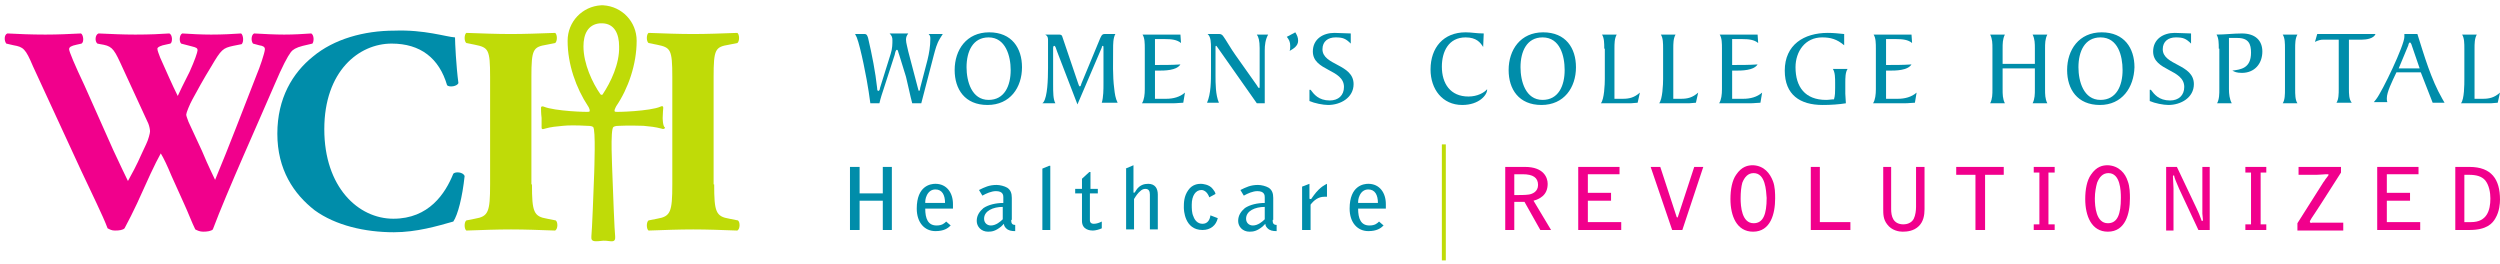 <svg xmlns="http://www.w3.org/2000/svg" width="294" height="31" viewBox="0 0 294 31" fill="none"><path d="M102.353 12.146L102.154 10.755C101.954 9.365 101.222 5.59 100.756 4.398C100.69 4.265 100.623 4.133 100.557 4H101.688C101.954 4 102.02 4.265 102.087 4.464C102.553 6.451 102.952 8.504 103.152 10.358C103.152 10.623 103.218 10.689 103.285 10.689C103.418 10.689 103.484 10.49 103.484 10.358L104.749 6.318C104.948 5.722 104.948 5.126 104.948 4.729C104.948 4.398 104.882 4.199 104.616 3.934H106.812C106.612 4.199 106.545 4.398 106.545 4.663C106.545 5.06 106.745 5.656 106.812 6.053L107.943 10.358C108.009 10.557 108.009 10.689 108.076 10.689C108.143 10.689 108.209 10.557 108.209 10.358L109.074 7.047C109.274 6.252 109.407 5.391 109.407 4.596C109.407 4.331 109.407 4.199 109.207 4H110.871L110.538 4.53C110.139 5.192 110.006 5.788 109.806 6.517L108.342 12.146H107.277C107.011 11.153 106.812 10.093 106.545 9.033L105.747 6.451C105.614 6.12 105.614 5.855 105.481 5.855C105.348 5.855 105.281 6.12 105.215 6.451L103.95 10.358C103.751 10.954 103.551 11.55 103.418 12.146H102.353Z" fill="#008DAA"></path><path d="M116.128 12.345C113.466 12.345 112.268 10.491 112.268 8.239C112.268 5.855 113.666 3.802 116.327 3.802C118.989 3.802 120.187 5.656 120.187 7.908C120.187 10.292 118.79 12.345 116.128 12.345ZM116.261 4.398C114.398 4.398 113.666 6.053 113.666 7.908C113.666 9.563 114.265 11.749 116.261 11.749C118.124 11.749 118.856 10.093 118.856 8.239C118.856 6.583 118.257 4.398 116.261 4.398Z" fill="#008DAA"></path><path d="M131.167 4C130.901 4.464 130.901 5.193 130.901 5.789C130.901 7.312 130.834 8.901 131.034 10.424C131.1 11.02 131.167 11.55 131.433 12.08H129.57C129.769 11.418 129.769 10.491 129.769 9.828V5.656C129.769 5.524 129.769 5.391 129.703 5.391C129.636 5.391 129.57 5.457 129.57 5.59L126.708 12.279L124.313 6.053C124.18 5.656 124.113 5.391 123.98 5.391C123.847 5.391 123.847 5.59 123.847 5.789V9.895C123.847 10.888 123.847 11.683 124.113 12.146H122.583L122.716 12.014C123.181 11.351 123.248 9.365 123.248 7.974V4.795C123.248 4.464 123.248 4.265 122.915 4.067H124.512C124.645 4.067 124.845 4.067 124.912 4.265L126.775 9.762C126.841 9.961 126.908 10.159 126.974 10.159C127.108 10.159 127.108 10.027 127.174 9.828L129.37 4.53C129.503 4.265 129.57 4 129.902 4H131.167Z" fill="#008DAA"></path><path d="M135.692 11.617H137.156C137.954 11.617 138.753 11.418 139.352 10.888L139.152 12.08C138.819 12.08 138.42 12.146 137.954 12.146H134.294C134.56 11.749 134.627 11.087 134.627 10.491V5.723C134.627 5.127 134.627 4.464 134.361 4.067H138.819L138.886 5.06C138.42 4.663 137.755 4.597 137.023 4.597H135.825V7.643C136.823 7.643 137.821 7.643 138.819 7.577C138.354 8.305 136.956 8.305 136.158 8.305H135.825V11.617H135.692Z" fill="#008DAA"></path><path d="M141.947 12.08C142.413 11.02 142.413 9.497 142.413 8.371V5.656C142.413 5.06 142.413 4.332 142.013 4H143.278C143.544 4 143.611 4 143.81 4.199C144.076 4.53 144.875 5.921 145.274 6.451L147.803 10.027C147.869 10.159 148.002 10.358 148.069 10.358C148.135 10.358 148.135 10.226 148.135 10.093V5.656C148.135 4.795 148.002 4.332 147.803 4.067H149.134C148.801 4.663 148.734 5.325 148.734 5.921V10.954C148.734 11.351 148.734 11.749 148.734 12.146H147.803L143.145 5.524C143.078 5.457 143.078 5.391 143.012 5.391C142.945 5.391 142.945 5.457 142.945 5.59V8.835C142.945 9.828 142.945 11.153 143.344 12.08H141.947Z" fill="#008DAA"></path><path d="M152.328 3.802C152.527 4.133 152.66 4.398 152.66 4.795C152.66 5.391 152.128 5.722 151.662 5.987C151.729 5.789 151.729 5.59 151.729 5.391C151.729 4.928 151.596 4.663 151.329 4.332L152.328 3.802Z" fill="#008DAA"></path><path d="M154.124 10.557C154.524 11.087 155.056 11.815 156.387 11.815C157.385 11.815 158.051 11.219 158.051 10.226C158.051 8.107 154.391 8.371 154.391 6.054C154.391 4.597 155.588 3.868 156.919 3.868C157.585 3.868 158.25 3.934 158.849 3.934V5.126C158.25 4.53 157.917 4.398 157.052 4.398C156.187 4.398 155.522 4.862 155.522 5.789C155.522 7.709 159.182 7.511 159.182 9.895C159.182 11.484 157.651 12.345 156.187 12.345C155.588 12.345 154.59 12.146 153.991 11.881V10.557H154.124Z" fill="#008DAA"></path><path d="M174.42 5.524C174.088 4.994 173.622 4.398 172.357 4.398C170.361 4.398 169.563 6.053 169.563 7.841C169.563 9.828 170.561 11.351 172.69 11.351C173.755 11.351 174.553 10.888 174.886 10.491V10.557C174.886 11.153 173.955 12.345 171.958 12.345C169.629 12.345 168.232 10.491 168.232 8.173C168.232 5.59 169.762 3.802 172.357 3.802C173.089 3.802 173.622 3.934 174.487 3.934L174.42 5.524Z" fill="#008DAA"></path><path d="M181.274 12.345C178.613 12.345 177.415 10.491 177.415 8.239C177.415 5.855 178.812 3.802 181.474 3.802C184.136 3.802 185.334 5.656 185.334 7.908C185.334 10.292 183.936 12.345 181.274 12.345ZM181.407 4.398C179.544 4.398 178.812 6.053 178.812 7.908C178.812 9.563 179.411 11.749 181.407 11.749C183.271 11.749 184.003 10.093 184.003 8.239C184.003 6.583 183.47 4.398 181.407 4.398Z" fill="#008DAA"></path><path d="M188.661 5.723C188.661 5.127 188.661 4.464 188.395 4.067H190.125C189.859 4.53 189.859 5.127 189.859 5.723V11.617H190.857C191.589 11.617 192.188 11.484 192.853 10.888L192.587 12.08C192.321 12.08 192.054 12.146 191.788 12.146H188.261C188.661 11.683 188.727 9.895 188.727 9.299V5.723H188.661Z" fill="#008DAA"></path><path d="M195.581 5.723C195.581 5.127 195.581 4.464 195.315 4.067H197.045C196.779 4.53 196.779 5.127 196.779 5.723V11.617H197.711C198.443 11.617 199.042 11.484 199.707 10.888L199.441 12.08C199.175 12.08 198.909 12.146 198.642 12.146H195.116C195.515 11.683 195.581 9.895 195.581 9.299V5.723Z" fill="#008DAA"></path><path d="M203.567 11.617H205.031C205.829 11.617 206.628 11.418 207.227 10.888L207.027 12.08C206.694 12.08 206.295 12.146 205.829 12.146H202.169C202.435 11.749 202.502 11.087 202.502 10.491V5.723C202.502 5.127 202.502 4.464 202.236 4.067H206.694L206.761 5.06C206.295 4.663 205.629 4.597 204.897 4.597H203.7V7.643C204.698 7.643 205.696 7.643 206.694 7.577C206.228 8.305 204.831 8.305 204.032 8.305H203.7V11.617H203.567Z" fill="#008DAA"></path><path d="M216.875 5.325C216.01 4.597 215.278 4.398 214.28 4.398C212.284 4.398 211.153 6.054 211.153 7.908C211.153 10.226 212.284 11.749 214.746 11.749C215.079 11.749 215.345 11.683 215.678 11.683C215.811 11.219 215.811 10.822 215.811 10.358V9.762C215.811 9.166 215.811 8.504 215.544 8.107H217.275C217.008 8.504 217.008 9.166 217.008 9.762V11.021C217.008 11.352 217.075 11.815 217.075 12.146C216.276 12.279 215.278 12.345 214.347 12.345C211.685 12.345 209.888 11.153 209.888 8.305C209.888 5.259 212.151 3.868 214.946 3.868C215.611 3.868 216.21 3.934 216.875 4.001V5.325Z" fill="#008DAA"></path><path d="M221.733 11.617H223.197C223.996 11.617 224.794 11.418 225.393 10.888L225.193 12.08C224.861 12.08 224.462 12.146 223.996 12.146H220.269C220.535 11.749 220.602 11.087 220.602 10.491V5.723C220.602 5.127 220.602 4.464 220.336 4.067H224.794L224.861 5.06C224.395 4.663 223.73 4.597 222.998 4.597H221.8V7.643C222.798 7.643 223.796 7.643 224.794 7.577C224.328 8.305 222.931 8.305 222.132 8.305H221.8V11.617H221.733Z" fill="#008DAA"></path><path d="M239.301 5.723C239.301 5.127 239.301 4.597 239.035 4.067H240.765C240.499 4.597 240.499 5.127 240.499 5.723V10.491C240.499 11.087 240.499 11.617 240.765 12.146H239.035C239.301 11.617 239.301 11.087 239.301 10.491V8.04H235.508V10.491C235.508 11.087 235.508 11.617 235.774 12.146H234.044C234.31 11.617 234.31 11.087 234.31 10.491V5.723C234.31 5.127 234.31 4.597 234.044 4.067H235.774C235.508 4.597 235.508 5.127 235.508 5.723V7.511H239.301V5.723Z" fill="#008DAA"></path><path d="M246.953 12.345C244.292 12.345 243.094 10.491 243.094 8.239C243.094 5.855 244.491 3.802 247.153 3.802C249.815 3.802 251.013 5.656 251.013 7.908C250.946 10.292 249.549 12.345 246.953 12.345ZM247.02 4.398C245.157 4.398 244.425 6.053 244.425 7.908C244.425 9.563 245.024 11.749 247.02 11.749C248.883 11.749 249.615 10.093 249.615 8.239C249.615 6.583 249.083 4.398 247.02 4.398Z" fill="#008DAA"></path><path d="M252.942 10.557C253.342 11.087 253.874 11.815 255.205 11.815C256.203 11.815 256.868 11.219 256.868 10.226C256.868 8.107 253.208 8.371 253.208 6.054C253.208 4.597 254.406 3.868 255.737 3.868C256.403 3.868 257.068 3.934 257.667 3.934V5.126C257.068 4.53 256.735 4.398 255.87 4.398C255.005 4.398 254.34 4.862 254.34 5.789C254.34 7.709 258 7.511 258 9.895C258 11.484 256.469 12.345 255.005 12.345C254.406 12.345 253.408 12.146 252.809 11.881V10.557H252.942Z" fill="#008DAA"></path><path d="M260.928 5.722C260.928 5.126 260.928 4.464 260.661 4.067C261.66 4.067 262.658 3.934 263.656 3.934C265.253 3.934 266.052 4.795 266.052 6.053C266.052 7.51 265.12 8.57 263.656 8.57C262.991 8.57 262.791 8.437 262.525 8.305C263.523 8.172 264.721 8.04 264.721 6.186C264.721 5.192 264.454 4.464 263.124 4.464H262.125V10.49C262.125 11.02 262.192 11.682 262.458 12.146H260.728C260.994 11.682 260.994 11.02 260.994 10.49V5.722H260.928Z" fill="#008DAA"></path><path d="M268.713 5.723C268.713 5.127 268.713 4.464 268.447 4.067H270.177C269.911 4.53 269.911 5.127 269.911 5.723V10.491C269.911 11.087 269.911 11.749 270.177 12.146H268.447C268.713 11.749 268.713 11.087 268.713 10.491V5.723Z" fill="#008DAA"></path><path d="M274.769 12.08C275.035 11.683 275.035 11.02 275.035 10.424V4.663H273.238C272.906 4.663 272.639 4.729 272.24 4.928L272.506 4H279.36C279.161 4.53 278.296 4.663 277.763 4.663H276.233V10.424C276.233 11.02 276.233 11.683 276.565 12.08H274.769Z" fill="#008DAA"></path><path d="M286.081 12.08L284.684 8.504H281.822C281.29 9.63 280.691 10.822 280.691 11.55C280.691 11.683 280.691 11.881 280.758 12.014H279.161L279.427 11.683C280.159 10.755 282.754 5.325 282.754 4.332V4H284.285C285.083 6.517 285.882 9.299 287.212 11.616L287.479 12.08H286.081ZM283.619 5.325C283.619 5.259 283.486 4.994 283.419 4.994C283.286 4.994 283.22 5.259 283.22 5.325L282.089 8.04H284.551L283.619 5.325Z" fill="#008DAA"></path><path d="M289.808 5.723C289.808 5.127 289.808 4.464 289.542 4.067H291.272C291.006 4.53 291.006 5.127 291.006 5.723V11.617H292.004C292.736 11.617 293.335 11.484 294 10.888L293.734 12.08C293.468 12.08 293.202 12.146 292.935 12.146H289.409C289.808 11.683 289.808 9.895 289.808 9.299V5.723Z" fill="#008DAA"></path><path d="M77.931 13.868C77.931 13.338 77.998 12.809 77.998 12.676C77.998 12.345 77.665 12.544 77.665 12.544C76.468 13.073 72.475 13.206 72.342 13.14C72.142 13.073 72.408 12.61 72.475 12.477C73.872 10.424 74.871 7.577 74.871 4.795C74.871 2.544 73.14 0.755 70.944 0.623H70.678C68.482 0.755 66.752 2.544 66.752 4.795C66.752 7.577 67.75 10.358 69.148 12.477C69.214 12.544 69.48 13.073 69.281 13.14C69.148 13.206 65.222 13.073 63.957 12.544C63.957 12.544 63.624 12.411 63.624 12.676C63.624 12.809 63.624 13.338 63.691 13.868C63.691 13.868 63.691 14.928 63.691 14.994C63.691 15.259 63.891 15.193 64.09 15.126C64.756 14.928 65.488 14.861 66.22 14.795C66.819 14.729 67.817 14.729 69.015 14.795C69.214 14.795 69.547 14.795 69.747 14.928C70.079 15.193 69.88 19.961 69.88 20.292C69.813 22.279 69.614 27.312 69.547 27.775C69.547 28.04 69.48 28.371 70.079 28.371C70.545 28.371 70.745 28.305 70.944 28.305C71.144 28.305 71.344 28.305 71.809 28.371C72.408 28.438 72.342 28.04 72.342 27.775C72.275 27.378 72.076 22.279 72.009 20.292C72.009 19.895 71.743 15.193 72.142 14.928C72.342 14.795 72.674 14.795 72.874 14.795C74.138 14.729 75.07 14.795 75.669 14.795C76.401 14.861 77.066 14.928 77.798 15.126C77.931 15.193 78.198 15.193 78.198 14.994C77.931 14.861 77.931 13.868 77.931 13.868ZM70.878 11.087C70.878 11.087 70.878 11.153 70.745 11.153C70.678 11.153 70.612 11.087 70.612 11.087C69.68 9.762 68.615 7.51 68.615 5.457C68.615 4.001 69.148 2.875 70.545 2.742H70.878C72.275 2.808 72.808 4.001 72.808 5.457C72.874 7.51 71.809 9.696 70.878 11.087Z" fill="#BFDB08"></path><path d="M35.609 5.391C34.811 5.59 34.412 5.855 34.212 6.12C33.813 6.649 33.214 7.775 32.282 9.961C30.552 14 26.693 22.543 25.029 26.98C24.829 27.179 24.363 27.245 23.898 27.245C23.498 27.245 23.232 27.113 22.966 26.98C22.567 26.186 22.101 24.927 21.635 23.934L20.171 20.689C19.705 19.563 19.24 18.57 18.907 18.04C18.574 18.636 18.175 19.431 17.709 20.424L16.112 23.934C15.58 25.06 15.247 25.722 14.648 26.848C14.448 27.047 14.049 27.113 13.517 27.113C13.118 27.113 12.918 26.98 12.652 26.848C12.119 25.391 10.722 22.61 9.524 20.027L3.868 7.775C3.003 5.722 2.737 5.523 1.605 5.325L0.74 5.126C0.474 4.795 0.474 4.067 0.873 3.934C2.138 4 3.602 4.067 5.332 4.067C6.862 4.067 8.193 4 9.524 3.934C9.79 4.067 9.923 4.927 9.591 5.126L8.992 5.259C8.393 5.391 8.127 5.523 8.127 5.788C8.127 6.053 8.792 7.643 9.923 10.027L13.317 17.643C14.315 19.762 14.648 20.49 15.047 21.285C15.447 20.557 16.046 19.497 16.711 17.974L17.177 16.98C17.443 16.451 17.643 15.656 17.643 15.457C17.643 15.259 17.576 14.861 17.443 14.53L14.116 7.312C13.317 5.59 13.051 5.391 11.787 5.192L11.454 5.126C11.121 4.861 11.188 4.067 11.587 3.934C13.051 4 14.448 4.067 15.912 4.067C17.643 4.067 18.973 4 19.905 3.934C20.304 4.067 20.304 4.994 20.038 5.126L19.439 5.259C19.04 5.325 18.508 5.523 18.508 5.722C18.508 5.987 18.707 6.384 18.84 6.782L19.905 9.166C20.238 9.894 20.57 10.623 20.903 11.285C21.236 10.557 21.569 9.894 21.968 9.1L22.301 8.437C22.899 7.113 23.232 6.12 23.232 5.921C23.232 5.656 23.099 5.59 22.567 5.457L21.302 5.126C21.036 4.861 21.103 4.067 21.436 3.934C22.434 4 23.698 4.067 24.829 4.067C26.16 4.067 27.424 4 28.356 3.934C28.622 4.133 28.689 4.927 28.423 5.192L27.424 5.391C26.227 5.656 26.027 5.788 24.829 7.841C23.964 9.232 23.099 10.822 22.633 11.682C22.301 12.278 21.901 13.272 21.901 13.47C21.901 13.603 21.968 13.802 22.168 14.331L23.765 17.775C24.563 19.696 25.096 20.689 25.295 21.153C26.959 17.179 28.556 12.941 30.219 8.702C30.486 8.106 31.151 6.186 31.151 5.788C31.151 5.523 30.951 5.391 30.486 5.325L29.754 5.126C29.487 4.795 29.554 4.067 29.887 3.934C31.018 4 32.349 4.067 33.413 4.067C34.611 4.067 35.609 4 36.608 3.934C36.94 4.133 36.94 4.861 36.741 5.126L35.609 5.391Z" fill="#F1008C"></path><path d="M53.51 4.398C53.51 4.994 53.643 7.775 53.909 9.762C53.776 10.159 52.844 10.292 52.578 10.027C51.647 6.848 49.451 5.126 46.057 5.126C42.197 5.126 38.138 8.371 38.138 15.193C38.138 22.014 42.131 25.722 46.257 25.722C50.449 25.722 52.379 22.742 53.31 20.424C53.576 20.16 54.441 20.226 54.641 20.689C54.375 23.206 53.843 25.259 53.31 26.053C51.447 26.583 48.985 27.312 46.323 27.312C42.929 27.312 39.469 26.517 37.007 24.729C34.545 22.808 32.615 19.961 32.615 15.722C32.615 11.55 34.412 8.57 36.807 6.65C39.269 4.597 42.796 3.603 46.39 3.603C49.916 3.471 52.445 4.332 53.51 4.398Z" fill="#008DAA"></path><path d="M62.56 21.683C62.56 24.928 62.76 25.458 64.356 25.723L65.355 25.921C65.621 26.12 65.621 26.915 65.288 27.113C63.425 27.047 61.761 26.981 60.098 26.981C58.434 26.981 56.704 27.047 54.841 27.113C54.575 26.915 54.575 26.12 54.841 25.921L55.839 25.723C57.436 25.458 57.636 24.928 57.636 21.683V9.034C57.636 5.789 57.436 5.59 55.839 5.259L54.841 5.06C54.575 4.862 54.575 4.067 54.841 3.868C56.704 3.934 58.434 4.001 60.098 4.001C61.695 4.001 63.425 3.934 65.288 3.868C65.554 4.067 65.554 4.862 65.288 5.06L64.29 5.259C62.693 5.524 62.493 5.789 62.493 9.034V21.683H62.56Z" fill="#BFDB08"></path><path d="M83.987 21.683C83.987 24.928 84.187 25.458 85.784 25.723L86.782 25.921C87.048 26.12 87.048 26.915 86.715 27.113C84.852 27.047 83.189 26.981 81.525 26.981C79.861 26.981 78.131 27.047 76.268 27.113C76.002 26.915 76.002 26.12 76.268 25.921L77.266 25.723C78.863 25.458 79.063 24.928 79.063 21.683V9.034C79.063 5.789 78.863 5.59 77.266 5.259L76.268 5.06C76.002 4.862 76.002 4.067 76.268 3.868C78.131 3.934 79.861 4.001 81.525 4.001C83.122 4.001 84.852 3.934 86.715 3.868C86.981 4.067 86.981 4.862 86.715 5.06L85.717 5.259C84.12 5.524 83.921 5.789 83.921 9.034V21.683H83.987Z" fill="#BFDB08"></path><path d="M99.957 19.63H101.089V22.742H103.817V19.63H104.882V27.047H103.817V23.603H101.089V27.047H99.957V19.63Z" fill="#008DAA"></path><path d="M112.069 24.53H108.808C108.808 25.722 109.141 26.517 110.139 26.517C110.804 26.517 111.07 26.252 111.27 26.053L111.802 26.517C111.47 26.848 111.004 27.179 110.006 27.179C108.741 27.179 107.81 26.186 107.81 24.53C107.81 21.815 109.473 21.616 110.006 21.616C111.337 21.616 112.069 22.676 112.069 24V24.53ZM111.137 23.868C111.137 22.941 110.804 22.279 110.006 22.279C109.54 22.279 109.207 22.543 109.007 22.941C108.808 23.338 108.808 23.669 108.808 23.868H111.137Z" fill="#008DAA"></path><path d="M118.923 25.855C118.923 26.12 118.923 26.451 119.388 26.451V27.18C118.923 27.18 118.59 27.113 118.324 26.848C118.257 26.782 118.058 26.584 118.058 26.319C117.991 26.385 117.791 26.584 117.725 26.65C117.059 27.18 116.66 27.246 116.194 27.246C115.396 27.246 114.863 26.65 114.863 25.987C114.863 25.325 115.196 24.862 115.662 24.464C116.261 24.067 117.126 23.868 117.991 23.868V23.206C117.991 23.007 117.991 22.477 117.126 22.477C116.594 22.477 115.995 22.742 115.529 23.007L115.13 22.345C115.795 22.014 116.327 21.749 117.192 21.749C117.592 21.749 118.124 21.881 118.457 22.08C118.856 22.345 118.989 22.742 118.989 23.272V25.855H118.923ZM117.924 24.332C116.793 24.332 115.728 24.795 115.728 25.723C115.728 26.186 116.061 26.517 116.527 26.517C117.126 26.517 117.658 26.054 117.924 25.789V24.332Z" fill="#008DAA"></path><path d="M122.583 19.828L123.381 19.497H123.514V27.047H122.583V19.828Z" fill="#008DAA"></path><path d="M126.442 22.212H127.241V21.02L128.106 20.226H128.239V22.212H129.104V22.742H128.172V25.855C128.172 25.987 128.172 26.318 128.638 26.318C128.971 26.318 129.303 26.186 129.57 26.053V26.848C129.303 26.981 128.838 27.113 128.505 27.113C128.239 27.113 127.241 27.047 127.241 25.987V22.742H126.442V22.212Z" fill="#008DAA"></path><path d="M132.365 19.828L133.296 19.431V22.544C133.296 22.61 133.296 22.676 133.363 22.676C133.429 22.676 133.562 22.477 133.629 22.345C134.028 21.749 134.56 21.617 135.026 21.617C135.825 21.617 136.158 22.146 136.158 22.875V26.981H135.226V22.875C135.226 22.477 135.093 22.213 134.694 22.213C134.494 22.213 134.294 22.279 134.095 22.477C133.828 22.676 133.562 23.073 133.363 23.405V26.981H132.431V19.828H132.365Z" fill="#008DAA"></path><path d="M142.213 23.206C142.213 23.206 141.947 22.345 141.281 22.345C140.616 22.345 140.15 23.007 140.15 24.067C140.15 24.53 140.15 25.06 140.35 25.457C140.483 25.855 140.816 26.318 141.415 26.318C142.013 26.318 142.28 25.855 142.346 25.325L143.211 25.656C143.012 26.517 142.346 27.047 141.415 27.047C139.285 27.047 139.219 24.663 139.219 24.398C139.219 23.868 139.219 23.073 139.751 22.345C140.217 21.682 140.882 21.616 141.215 21.616C141.415 21.616 142.213 21.682 142.612 22.212C142.812 22.477 142.879 22.543 142.945 22.808L142.213 23.206Z" fill="#008DAA"></path><path d="M149.666 25.855C149.666 26.12 149.666 26.451 150.132 26.451V27.18C149.666 27.18 149.333 27.113 149.067 26.848C149.001 26.782 148.801 26.584 148.801 26.319C148.734 26.385 148.535 26.584 148.468 26.65C147.803 27.18 147.404 27.246 146.938 27.246C146.139 27.246 145.607 26.65 145.607 25.987C145.607 25.325 145.94 24.862 146.405 24.464C147.004 24.067 147.869 23.868 148.734 23.868V23.206C148.734 23.007 148.734 22.477 147.869 22.477C147.337 22.477 146.738 22.742 146.272 23.007L145.873 22.345C146.538 22.014 147.071 21.749 147.936 21.749C148.335 21.749 148.867 21.881 149.2 22.08C149.599 22.345 149.733 22.742 149.733 23.272V25.855H149.666ZM148.734 24.332C147.603 24.332 146.538 24.795 146.538 25.723C146.538 26.186 146.871 26.517 147.337 26.517C147.936 26.517 148.468 26.054 148.734 25.789V24.332Z" fill="#008DAA"></path><path d="M153.126 21.947L153.991 21.616V23.272C153.991 23.338 153.991 23.404 154.058 23.404H154.191C154.258 23.338 154.457 23.007 154.524 22.941C155.256 21.947 155.921 21.682 156.054 21.616V23.139C155.921 23.139 155.855 23.139 155.721 23.139C155.056 23.139 154.524 23.537 154.124 24.067V27.047H153.126V21.947Z" fill="#008DAA"></path><path d="M162.975 24.53H159.714C159.714 25.722 160.047 26.517 161.045 26.517C161.71 26.517 161.977 26.252 162.176 26.053L162.709 26.517C162.376 26.848 161.91 27.179 160.912 27.179C159.648 27.179 158.716 26.186 158.716 24.53C158.716 21.815 160.379 21.616 160.912 21.616C162.243 21.616 162.975 22.676 162.975 24V24.53ZM162.043 23.868C162.043 22.941 161.71 22.279 160.912 22.279C160.446 22.279 160.113 22.543 159.914 22.941C159.714 23.338 159.714 23.669 159.714 23.868H162.043Z" fill="#008DAA"></path><path d="M170.028 30.623H169.563V16.98H170.028V30.623Z" fill="#BFDB08"></path><path d="M176.949 19.63H179.345C181.541 19.63 182.006 20.888 182.006 21.617C182.006 23.007 181.008 23.405 180.343 23.603L182.406 27.047H181.141L179.278 23.736H178.08V27.047H177.016V19.63H176.949ZM178.08 20.491V22.941C178.679 22.941 179.411 22.941 179.81 22.875C180.21 22.809 180.875 22.544 180.875 21.749C180.875 20.888 180.276 20.491 179.078 20.491H178.08Z" fill="#F1008C"></path><path d="M185.6 19.63H190.457V20.491H186.731V22.676H189.459V23.603H186.731V26.12H190.657V27.047H185.6V19.63Z" fill="#F1008C"></path><path d="M200.306 19.63L197.844 27.047H196.646L194.117 19.63H195.249L197.178 25.524L197.245 25.59L197.312 25.524L199.241 19.63H200.306Z" fill="#F1008C"></path><path d="M208.491 21.285C208.757 21.948 208.757 22.809 208.757 23.338C208.757 25.127 208.225 27.246 206.162 27.246C204.232 27.246 203.5 25.391 203.5 23.405C203.5 22.279 203.7 21.219 204.165 20.557C204.831 19.564 205.563 19.431 206.162 19.431C207.493 19.497 208.158 20.424 208.491 21.285ZM206.228 20.358C205.563 20.358 205.164 20.822 204.897 21.484C204.764 21.948 204.698 22.61 204.698 23.338C204.698 24.266 204.831 26.252 206.228 26.252C207.36 26.252 207.759 25.193 207.759 23.272C207.692 22.411 207.626 20.358 206.228 20.358Z" fill="#F1008C"></path><path d="M212.949 19.63H214.014V26.12H217.607V27.047H212.949V19.63Z" fill="#F1008C"></path><path d="M222.399 19.63V24.597C222.399 25.392 222.598 26.385 223.863 26.385C224.195 26.385 224.794 26.252 225.06 25.723C225.26 25.325 225.327 24.729 225.327 24.332V19.63H226.325V24.597C226.325 25.325 226.192 26.054 225.659 26.584C225.06 27.18 224.262 27.246 223.73 27.246C223.33 27.246 222.465 27.113 221.933 26.385C221.467 25.789 221.467 25.193 221.467 24.53V19.63H222.399Z" fill="#F1008C"></path><path d="M235.641 19.63V20.557H233.445V27.047H232.314V20.557H230.051V19.63H235.641Z" fill="#F1008C"></path><path d="M239.168 26.385H239.833V20.292H239.168V19.63H241.63V20.292H240.898V26.385H241.63V27.047H239.168V26.385Z" fill="#F1008C"></path><path d="M250.214 21.285C250.48 21.948 250.48 22.809 250.48 23.338C250.48 25.127 249.948 27.246 247.885 27.246C245.955 27.246 245.223 25.391 245.223 23.405C245.223 22.279 245.423 21.219 245.889 20.557C246.554 19.564 247.286 19.431 247.885 19.431C249.216 19.497 249.948 20.424 250.214 21.285ZM247.952 20.358C247.286 20.358 246.887 20.822 246.621 21.484C246.488 21.948 246.354 22.61 246.354 23.338C246.354 24.266 246.488 26.252 247.885 26.252C249.016 26.252 249.415 25.193 249.415 23.272C249.415 22.411 249.349 20.358 247.952 20.358Z" fill="#F1008C"></path><path d="M254.606 19.63H256.003L258.266 24.398L258.599 25.127C258.665 25.259 258.865 25.855 258.931 25.988H258.998C259.064 25.921 259.064 25.921 259.064 25.855C259.064 25.723 258.998 25.259 258.998 25.127C258.998 24.663 258.998 24.266 258.998 24.001V19.63H259.863V27.047H258.532L256.27 22.213C256.003 21.617 255.671 20.822 255.671 20.623H255.604C255.538 20.689 255.538 20.689 255.538 20.756C255.538 20.954 255.604 22.08 255.604 22.146V27.113H254.739V19.63H254.606Z" fill="#F1008C"></path><path d="M264.055 26.385H264.721V20.292H264.055V19.63H266.517V20.292H265.852V26.385H266.517V27.047H264.055V26.385Z" fill="#F1008C"></path><path d="M270.177 26.252L273.238 21.418C273.371 21.285 273.438 21.087 273.571 20.954C273.638 20.888 273.704 20.756 273.771 20.689C273.771 20.689 273.837 20.623 273.837 20.557C273.837 20.557 273.837 20.491 273.771 20.491C273.704 20.491 273.571 20.491 273.504 20.491C273.371 20.491 272.772 20.557 272.44 20.557H270.31V19.63H275.301V20.292L272.972 23.934C272.44 24.729 272.174 25.193 271.841 25.656C271.641 25.988 271.641 25.988 271.641 26.12L271.708 26.186C271.774 26.252 271.841 26.186 271.907 26.186C272.04 26.186 272.174 26.186 272.307 26.186C272.573 26.186 272.839 26.186 273.105 26.186H275.567V27.113H270.177V26.252Z" fill="#F1008C"></path><path d="M279.56 19.63H284.418V20.491H280.691V22.676H283.42V23.603H280.691V26.12H284.617V27.047H279.56V19.63Z" fill="#F1008C"></path><path d="M288.743 27.047V19.63H290.407C293.002 19.63 294 21.087 294 23.471C294 23.934 293.933 24.862 293.468 25.656C293.135 26.252 292.47 27.047 290.407 27.047H288.743ZM289.808 20.557V26.12H290.606C292.47 26.12 292.869 24.729 292.869 23.338C292.869 22.676 292.736 21.815 292.27 21.219C291.871 20.756 291.272 20.557 290.34 20.557H289.808Z" fill="#F1008C"></path></svg>